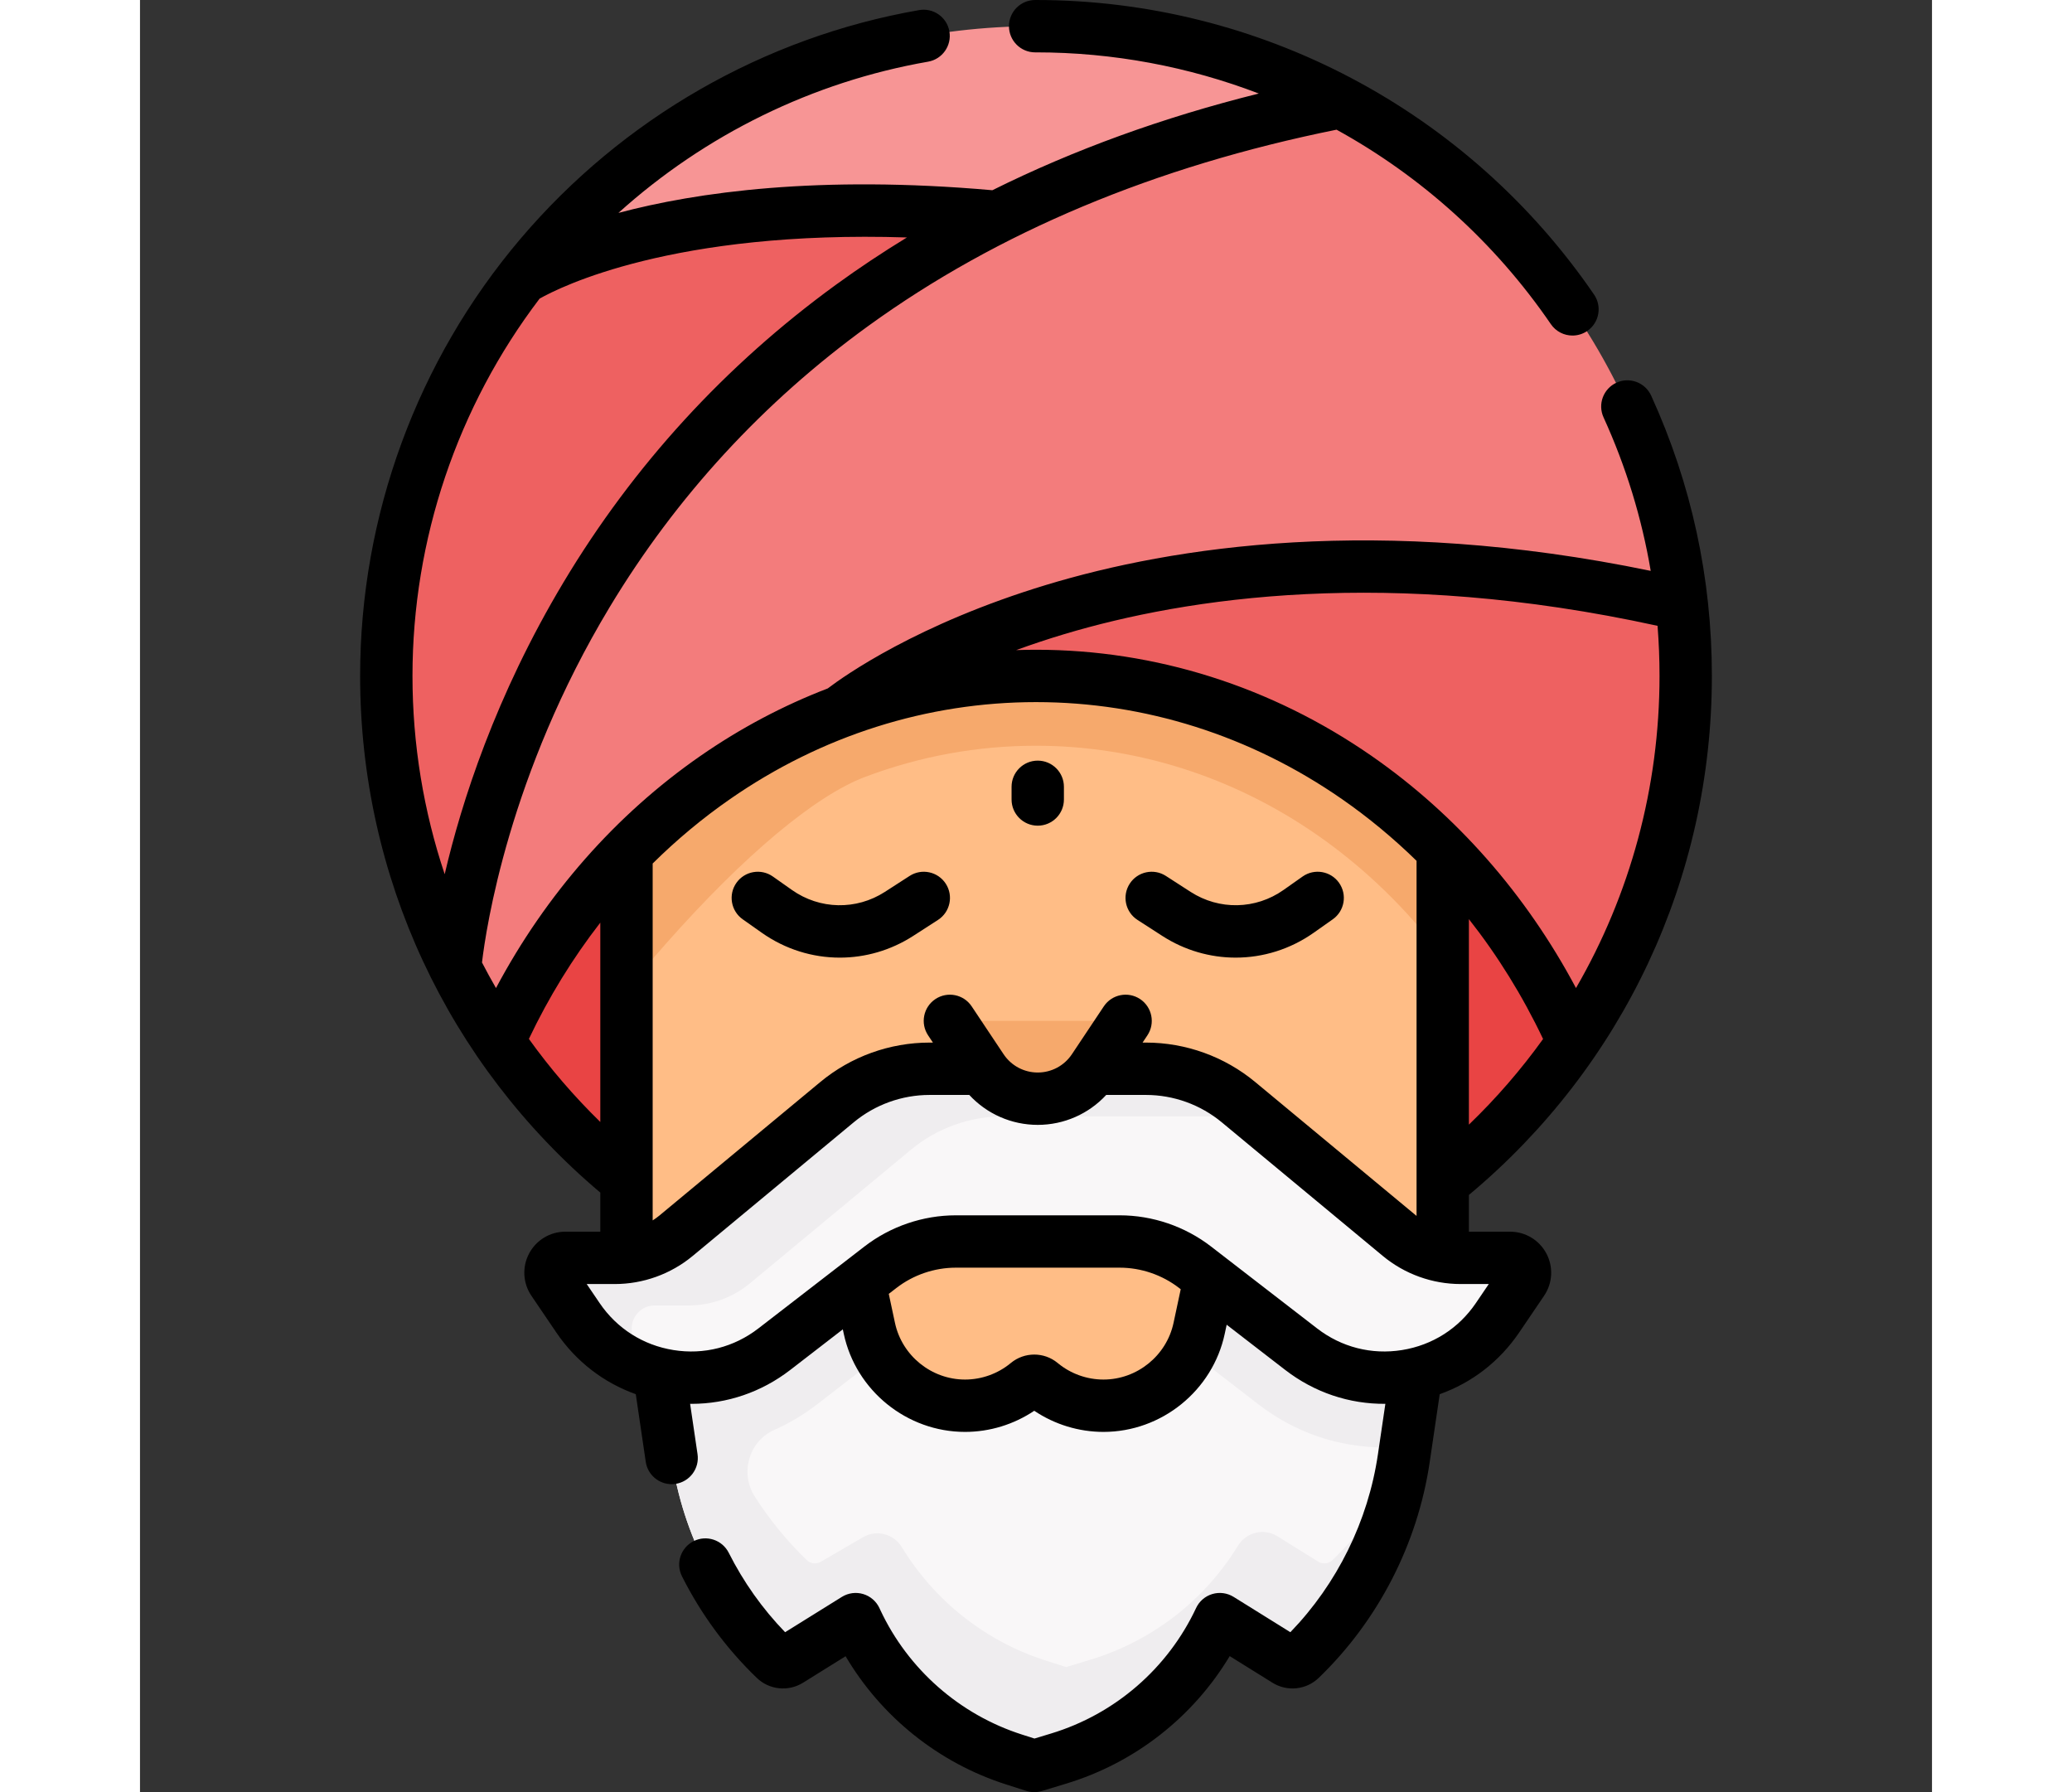 <svg id="Capa_1" enable-background="new 0 0 513.463 513.463" height="64px" viewBox="0 0 513.463 513.463" width="74px" xmlns="http://www.w3.org/2000/svg"><rect x="0" y="0" width="513.463" height="513.463" fill="#333333" stroke="none"/><g><g><path d="m328.223 130.021-173.616 59.697-48.001 100.69c-1.262 2.503-2.471 5.042-3.63 7.614l-.175.367c10.21 14.98 22.55 28.39 36.59 39.8l56.46 37.47h131.93l45.5-36.83c14.36-11.55 26.97-25.18 37.37-40.45v-80.452z" fill="#e94444"/><g><path d="m373.273 188.184-134.587-20.237-99.293 25.711v166.524 15.896l61.411 41.561h131.383l41.086-45.662z" fill="#ffbd86"/></g><path d="m365.684 393.62-3.565 24.184c-3.23 21.913-13.63 42.138-29.574 57.513-1.105 1.065-2.792 1.244-4.095.433l-19.056-11.857c-9.027 19.257-25.803 33.776-46.156 39.946l-7.007 2.124-5.794-1.851c-19.886-6.355-36.224-20.71-45.085-39.613l-.284-.606-19.056 11.857c-1.303.811-2.99.632-4.095-.433-15.944-15.375-26.344-35.6-29.574-57.513l-3.565-24.184-2.377-21.876 85.966-42.43h77.48l57.557 46.857z" fill="#f9f7f8"/><path d="m309.849 329.314h-77.48l-85.966 42.43 2.377 21.876 3.565 24.184c3.228 21.902 13.619 42.117 29.55 57.489 1.113 1.074 2.806 1.274 4.119.456l19.055-11.857.284.606c8.862 18.903 25.2 33.258 45.087 39.613l5.792 1.851 7.007-2.124c20.353-6.17 37.129-20.689 46.156-39.946l19.055 11.857c1.312.816 3.004.619 4.117-.454 15.536-14.99 25.807-34.603 29.301-55.878-5.075 10.216-11.896 19.579-20.223 27.601-1.093 1.053-2.774 1.204-4.063.402l-11.67-7.261c-3.872-2.409-8.941-1.173-11.321 2.717-9.546 15.603-24.533 27.271-42.22 32.633l-7.007 2.124-5.794-1.851c-17.311-5.532-31.933-17.125-41.275-32.504-2.322-3.822-7.255-5.105-11.121-2.856l-12.03 6.998c-1.303.811-2.99.632-4.095-.433-5.711-5.507-10.708-11.639-14.92-18.247-4.288-6.728-1.665-15.83 5.629-19.064 4.307-1.909 8.407-4.352 12.233-7.307l30.395-23.474c2.685-2.073 5.981-3.198 9.374-3.198h46.941c3.392 0 6.689 1.125 9.374 3.198l30.395 23.474c10.447 8.068 22.93 12.333 36.099 12.333 2.035 0 4.054-.11 6.054-.314l3.061-20.768 1.722-17.448z" fill="#efedef"/><path d="m306.238 367.654-2.762 12.928c-2.763 12.93-14.186 22.171-27.408 22.171-6.487 0-12.773-2.25-17.787-6.367l-.142-.117c-1.108-.91-2.706-.91-3.814 0l-.142.117c-5.013 4.117-11.3 6.367-17.787 6.367-13.222 0-24.646-9.241-27.408-22.171l-2.762-12.928-5.421-28.828h110.779z" fill="#ffbd86"/><g><path d="m288.235 306.21c9.683 0 19.062 3.384 26.514 9.568l46.14 38.285c4.926 4.087 11.126 6.325 17.527 6.325h14.166c3.417 0 5.442 3.822 3.524 6.649l-7.124 10.502c-12.66 18.664-38.437 22.786-56.287 9.002l-30.395-23.473c-6.187-4.778-13.783-7.369-21.599-7.369h-46.938c-7.817 0-15.413 2.592-21.599 7.369l-30.395 23.473c-17.85 13.785-43.627 9.662-56.287-9.002l-7.124-10.502c-1.918-2.828.107-6.649 3.524-6.649h14.166c6.401 0 12.601-2.237 17.527-6.325l46.14-38.285c7.452-6.183 16.831-9.568 26.514-9.568z" fill="#f9f7f8"/></g><g><g><g><path d="m146.659 391.173-4.641-6.842c-2.974-4.384.167-10.31 5.465-10.31h9.742c6.401 0 12.601-2.237 17.527-6.325l46.14-38.285c7.452-6.183 16.83-9.568 26.514-9.568h62.008c4.308 0 8.555.674 12.6 1.962l-7.264-6.028c-7.452-6.183-16.83-9.568-26.513-9.568h-62.008c-9.683 0-19.062 3.384-26.514 9.568l-46.14 38.285c-4.926 4.087-11.126 6.325-17.527 6.325h-14.166c-3.417 0-5.442 3.822-3.524 6.649l7.124 10.502c5.651 8.331 13.933 13.769 22.939 16.006-.604-.76-1.207-1.554-1.762-2.371z" fill="#efedef"/></g></g></g><path d="m279.83 296.348-6.575 9.863c-3.572 5.358-9.585 8.576-16.024 8.576-6.439 0-12.452-3.218-16.024-8.576l-6.575-9.863c-1.1-1.65.083-3.861 2.066-3.861h41.065c1.984 0 3.168 2.21 2.067 3.861z" fill="#f6a96c"/><g id="XMLID_492_"><g><path d="m139.393 193.658v89.977c3.449-4.192 7.229-8.653 11.255-13.205 22.54-25.479 42.85-42.479 57.189-47.868l.027-.01c15.677-5.9 32.117-8.891 48.866-8.891 28.602 0 56.443 8.831 80.514 25.54 13.695 9.506 25.828 21.299 36.027 34.872v-85.888l-134.587-20.236z" fill="#f6a96c"/><path d="m441.771 173.16-29.505-48.092-194.782 38.747-38.393 47.549 21.711-7.534v.01c17.53-6.6 36.34-10.18 55.93-10.18 67.66 0 126.15 42.72 153.92 104.72 20.35-29.83 32.24-65.89 32.24-104.72-.001-6.93-.381-13.77-1.121-20.5z" fill="#ee6161"/><path d="m344.091 29.24c-26.05-13.88-55.79-21.74-87.36-21.74-59.96 0-113.3 28.35-147.34 72.38l-11.392 33.74 237.546-31.866 7.034-15.14 20.495-22.923z" fill="#f79595"/><path d="m245.661 62.15c-96.51-8.95-136.27 17.73-136.27 17.73-24.34 31.46-38.82 70.93-38.82 113.78 0 30.02 7.11 58.38 19.73 83.49l56.101-70.221 167.257-139.053z" fill="#ee6161"/><path d="m441.771 173.16h-.01c-158.48-36.66-240.96 30.67-240.96 30.67v.01c-43.02 16.17-98 94.55-98 94.55-4.61-6.77-8.79-13.86-12.5-21.23 0 0 0 0 0-.01.11-1.41 11.58-142.27 155.36-215h.01c27.63-13.98 60.15-25.44 98.42-32.91 53.07 28.25 90.84 81.43 97.68 143.92z" fill="#f37c7c"/></g></g></g><g><path d="m392.582 352.888h-11.809v-10.526c44.283-36.954 69.617-90.935 69.617-148.703 0-27.996-5.852-55.016-17.394-80.308-1.72-3.77-6.168-5.43-9.937-3.71-3.768 1.72-5.429 6.169-3.709 9.937 6.445 14.124 10.953 28.837 13.517 43.98-78.18-16.163-137.041-6.936-173.186 4.016-36.937 11.191-57.905 26.082-62.612 29.664-12.758 4.896-25.014 11.376-36.533 19.372-24.223 16.815-44.243 39.635-58.533 66.477-1.396-2.411-2.729-4.855-4.009-7.327 1.143-9.72 7.713-53.9 36.604-101.85 19.048-31.613 43.964-58.699 74.056-80.504 37.068-26.86 82.217-45.765 134.198-56.25 24.182 13.312 45.326 32.226 61.407 55.717 1.453 2.123 3.804 3.265 6.196 3.265 1.459 0 2.935-.426 4.229-1.313 3.418-2.34 4.292-7.007 1.953-10.425-36.18-52.848-95.957-84.4-159.906-84.4l-.241.003c-4.142 0-7.5 3.357-7.5 7.5s3.358 7.5 7.5 7.5l.241-.003c22.137 0 43.733 4.099 63.84 11.797-27.471 6.843-52.985 16.094-76.337 27.703-49.783-4.384-84.738.539-107.15 6.5 24.867-22.418 55.657-37.56 88.733-43.329 4.081-.712 6.812-4.597 6.1-8.677-.712-4.082-4.593-6.814-8.677-6.101-44.351 7.735-84.91 30.999-114.205 65.507-29.639 34.911-45.961 79.396-45.961 125.257 0 57.363 25.044 111.101 68.82 148.034v11.196h-10.012c-4.365 0-8.346 2.396-10.39 6.252s-1.792 8.496.658 12.107l7.125 10.503c5.641 8.317 13.554 14.408 22.783 17.698l2.855 19.373c.549 3.728 3.752 6.407 7.411 6.407.364 0 .732-.026 1.103-.081 4.098-.604 6.93-4.416 6.326-8.514l-2.126-14.426c.127.001.255.008.382.008 10.217 0 20.072-3.351 28.344-9.739l15.028-11.605.273 1.278c3.479 16.284 18.091 28.104 34.743 28.104 7.068 0 13.992-2.129 19.835-6.055 5.837 3.923 12.765 6.055 19.837 6.055 16.652 0 31.263-11.819 34.743-28.104l.556-2.604 16.744 12.931c8.376 6.469 18.373 9.819 28.726 9.735l-2.137 14.499c-2.815 19.101-11.682 37.063-25.083 50.932l-16.259-10.118c-1.819-1.131-4.035-1.432-6.092-.823-2.055.608-3.751 2.067-4.661 4.008-8.111 17.304-23.252 30.408-41.541 35.952l-4.773 1.447-3.569-1.141c-17.839-5.7-32.628-18.694-40.577-35.651l-.284-.606c-.91-1.94-2.606-3.399-4.661-4.009-2.056-.609-4.273-.309-6.093.823l-16.261 10.118c-6.494-6.712-11.92-14.354-16.153-22.759-1.863-3.699-6.372-5.187-10.072-3.324s-5.188 6.372-3.325 10.072c5.48 10.881 12.686 20.666 21.413 29.08 3.583 3.459 9.038 4.036 13.267 1.406l12.199-7.592c10.241 17.362 26.646 30.552 45.981 36.73l5.793 1.851c.742.237 1.512.355 2.282.355.733 0 1.466-.107 2.176-.322l7.007-2.124c19.658-5.96 36.34-19.065 46.82-36.523l12.254 7.625c4.227 2.631 9.683 2.052 13.263-1.402 17.045-16.437 28.334-38.39 31.788-61.817l2.867-19.451c9.229-3.29 17.142-9.381 22.783-17.698l7.124-10.502c2.45-3.612 2.703-8.252.659-12.108s-6.027-6.25-10.391-6.25zm-11.81-30.669v-58.879c8.248 10.473 15.386 21.988 21.255 34.341-6.277 8.739-13.38 16.954-21.255 24.538zm-115.895-140.546c35.088-10.499 92.796-19.248 169.949-2.37.375 4.751.563 9.537.563 14.355 0 31.942-8.408 62.623-23.933 89.425-14.292-26.838-34.306-49.66-58.528-66.474-28.697-19.921-61.962-30.451-96.197-30.451-1.897 0-3.791.038-5.682.102 4.315-1.573 8.917-3.117 13.828-4.587zm-95.789 47.259c26.174-18.17 56.48-27.773 87.644-27.773s61.47 9.604 87.644 27.773c7.599 5.275 14.747 11.203 21.397 17.699v101.733c-.031-.025-.064-.046-.095-.072l-46.139-38.285c-8.779-7.285-19.896-11.297-31.303-11.297h-.966l1.376-2.063c2.298-3.446 1.366-8.103-2.08-10.4s-8.103-1.367-10.4 2.08l-9.149 13.724c-2.186 3.279-5.843 5.236-9.783 5.236s-7.598-1.957-9.784-5.236l-9.149-13.724c-2.298-3.446-6.955-4.377-10.4-2.08-3.446 2.298-4.378 6.954-2.08 10.4l1.376 2.063h-.966c-11.407 0-22.524 4.012-31.303 11.297l-46.139 38.284c-.602.5-1.24.947-1.893 1.369v-102.257c6.873-6.8 14.29-12.986 22.192-18.471zm-54.592-143.373c5.811-3.292 38.291-19.668 105.251-17.525-6.989 4.269-13.761 8.764-20.286 13.508-31.758 23.09-58.03 51.773-78.089 85.252-19.54 32.613-29.279 63.127-34.07 83.681-6.044-18.071-9.229-37.212-9.229-56.817 0-39.114 12.878-77.135 36.423-108.099zm-3.068 212.099c5.68-11.953 12.549-23.119 20.465-33.314v57.114c-7.562-7.377-14.397-15.344-20.465-23.8zm184.713 81.357c-2.01 9.409-10.453 16.238-20.074 16.238-4.739 0-9.365-1.656-13.015-4.653l-.154-.127c-3.864-3.173-9.472-3.172-13.346.01l-.13.107c-3.662 3.007-8.288 4.663-13.027 4.663-9.621 0-18.063-6.829-20.074-16.238l-1.776-8.311 2.201-1.7c4.848-3.744 10.891-5.806 17.016-5.806h46.938c6.125 0 12.168 2.062 17.016 5.805l.484.374zm86.634-5.685c-4.949 7.296-12.469 12.081-21.174 13.473-8.706 1.396-17.344-.809-24.322-6.197l-30.395-23.475c-7.46-5.76-16.759-8.933-26.184-8.933h-46.938c-9.425 0-18.724 3.173-26.184 8.934l-30.396 23.474c-6.978 5.388-15.615 7.594-24.321 6.197-8.706-1.392-16.226-6.177-21.174-13.473l-3.691-5.442h8.051c8.132 0 16.057-2.859 22.316-8.053l46.14-38.285c6.092-5.056 13.808-7.84 21.724-7.84h11.386c5.02 5.425 12.088 8.576 19.618 8.576s14.599-3.151 19.618-8.576h11.386c7.917 0 15.632 2.784 21.725 7.84l46.14 38.286c6.259 5.192 14.184 8.052 22.315 8.052h8.051z"/><path d="m257.231 236.563c4.142 0 7.5-3.357 7.5-7.5v-3.635c0-4.143-3.358-7.5-7.5-7.5s-7.5 3.357-7.5 7.5v3.635c0 4.142 3.358 7.5 7.5 7.5z"/><path d="m172.702 263.393 5.455 3.848c6.728 4.746 14.538 7.13 22.361 7.13 7.292 0 14.595-2.071 21.044-6.232l7.087-4.572c3.48-2.245 4.482-6.887 2.236-10.368-2.247-3.479-6.888-4.482-10.368-2.235l-7.087 4.571c-8.2 5.29-18.653 5.074-26.628-.551l-5.456-3.848c-3.385-2.388-8.064-1.578-10.452 1.807s-1.577 8.062 1.808 10.45z"/><path d="m285.813 263.565 7.087 4.573c6.45 4.161 13.752 6.231 21.045 6.231 7.822 0 15.633-2.385 22.36-7.13l5.456-3.848c3.385-2.388 4.193-7.066 1.806-10.451-2.388-3.385-7.067-4.194-10.452-1.807l-5.456 3.848c-7.975 5.626-18.427 5.841-26.627.552l-7.087-4.572c-3.479-2.245-8.122-1.244-10.368 2.235-2.245 3.483-1.244 8.124 2.236 10.369z"/></g></g></svg>